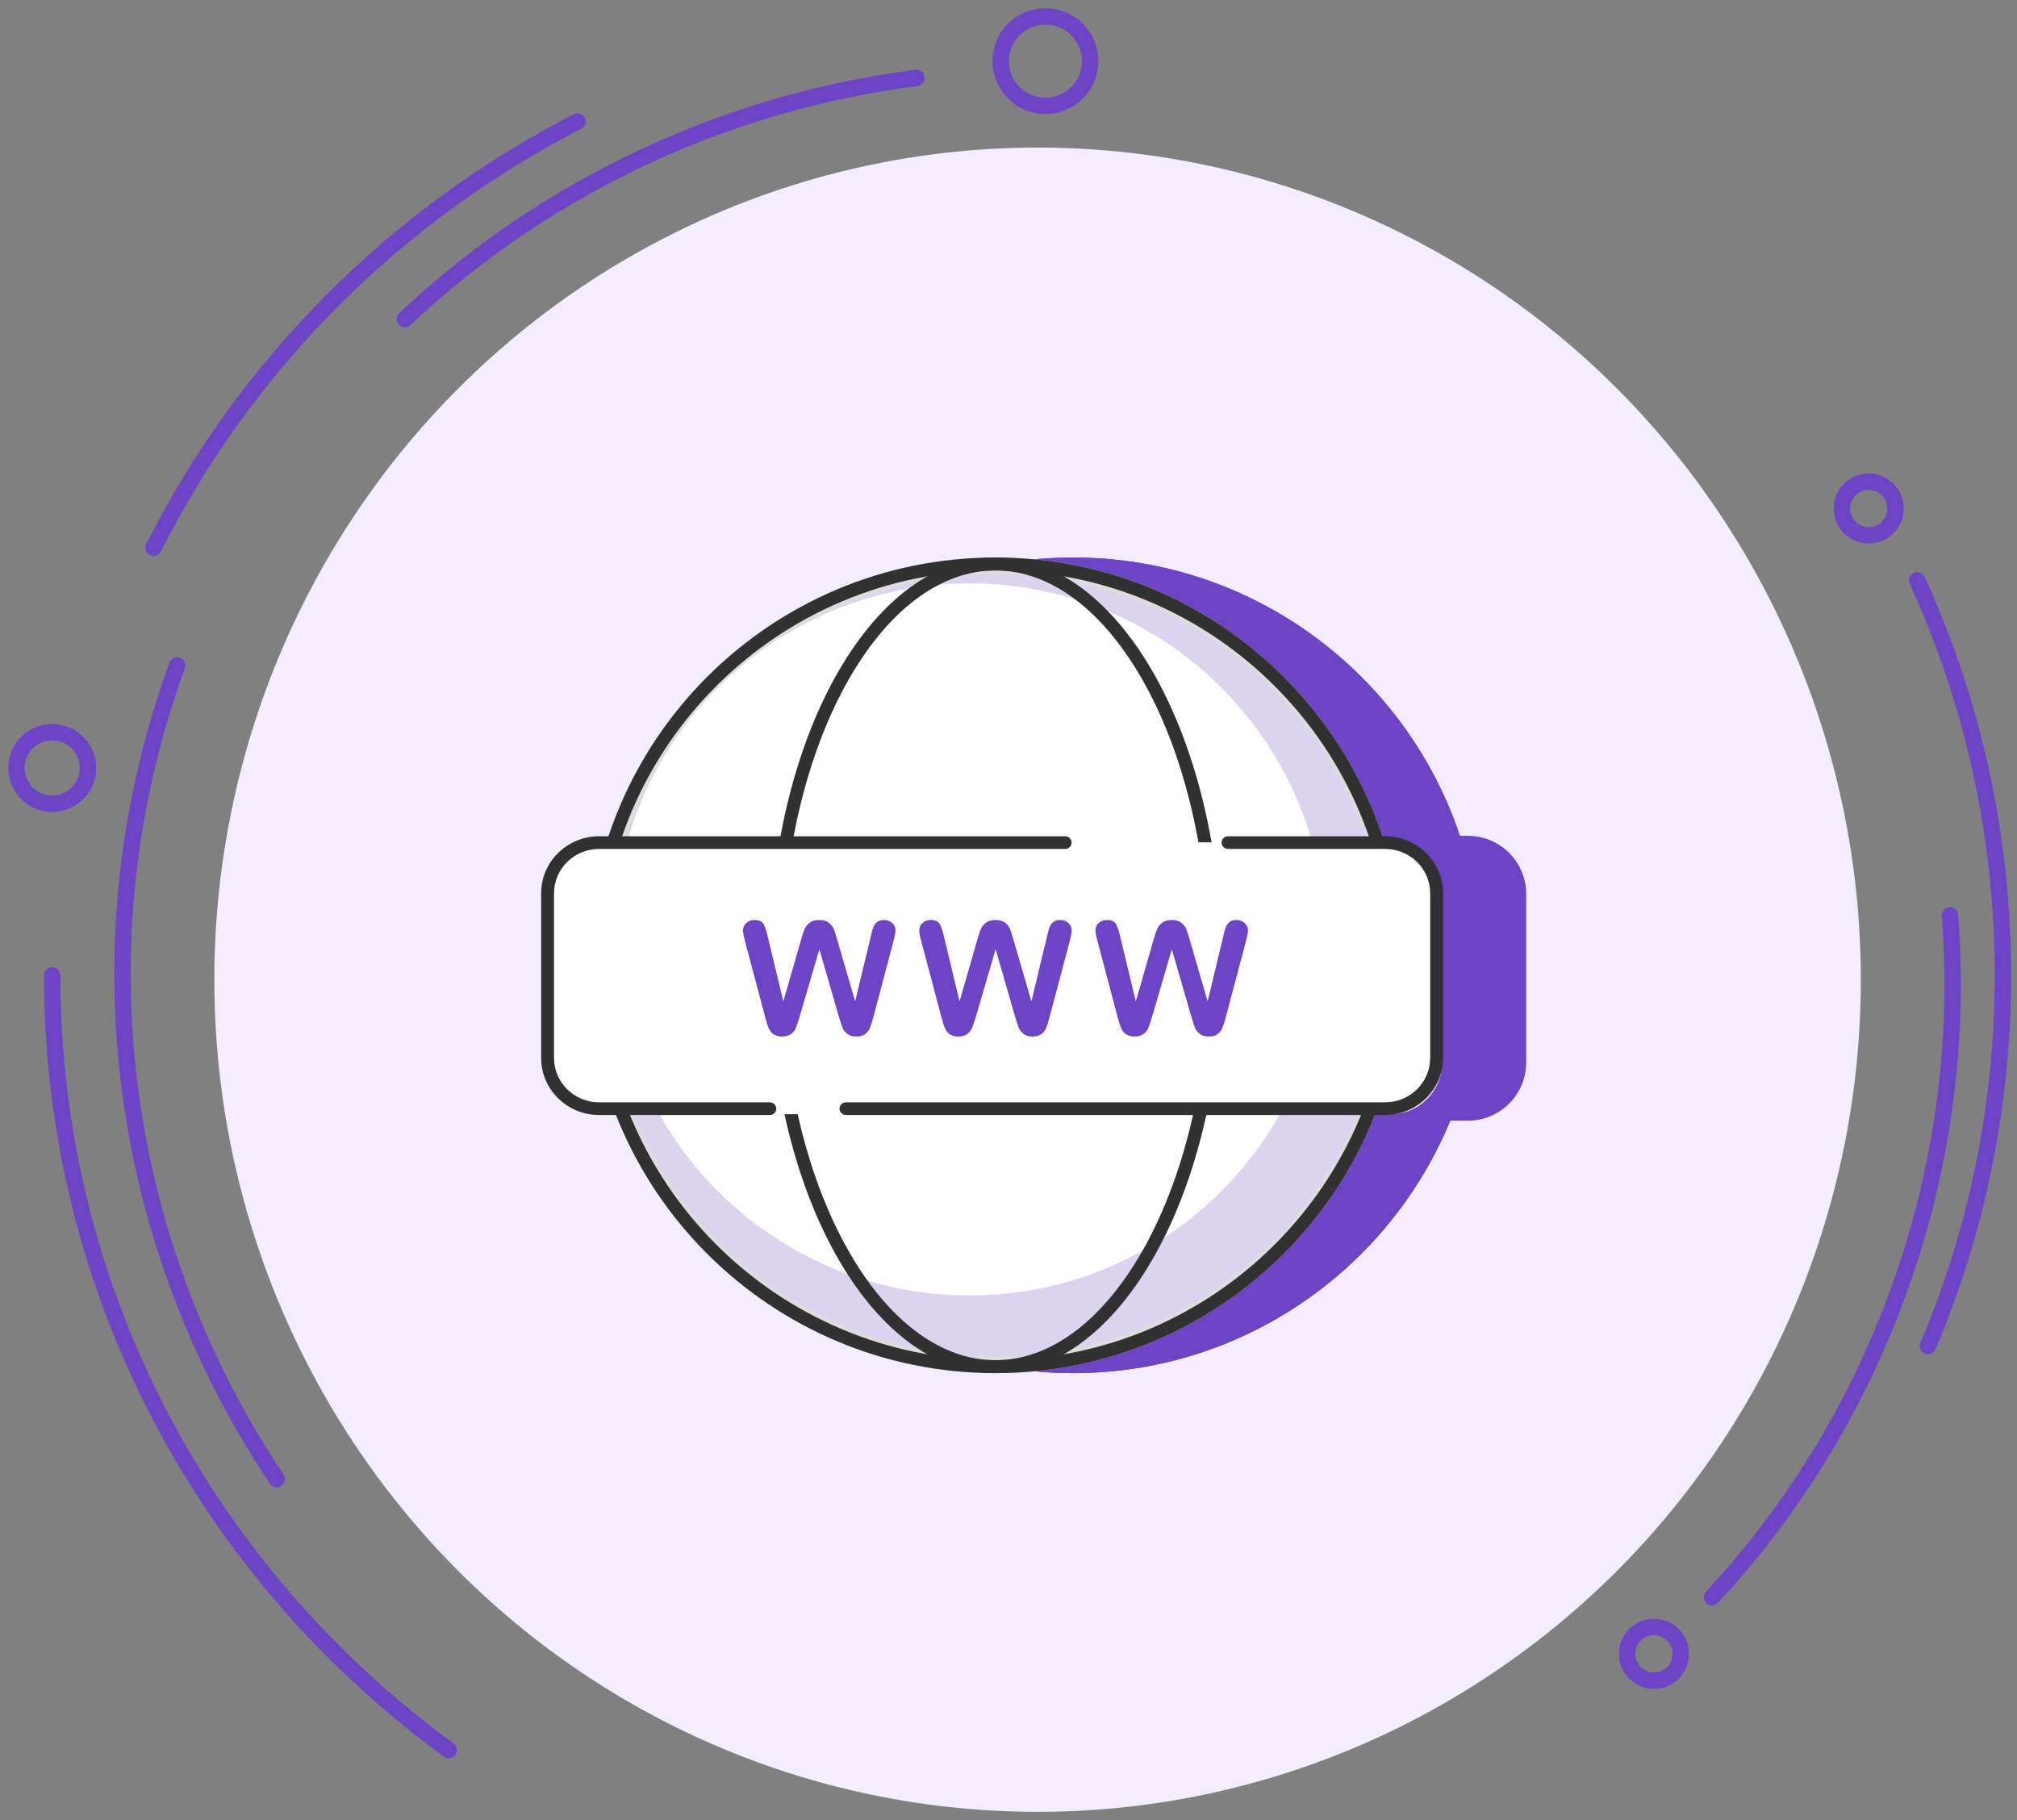 <svg width="123" height="111" viewBox="0 0 123 111" fill="none" xmlns="http://www.w3.org/2000/svg">
<rect x="0" y="0" width="123" height="111" fill="#808080" stroke="none"/>
<ellipse cx="63.274" cy="59.749" rx="50.203" ry="50.749" fill="#F3EEFF"/>
<path d="M3.183 59.486C3.183 78.859 12.697 96.039 27.367 106.726M35.21 7.412C24.053 13.149 14.971 22.274 9.365 33.404M116.913 35.39C120.273 42.742 122.142 50.898 122.142 59.486C122.142 67.499 120.514 75.138 117.567 82.097" stroke="#6E44C6" stroke-linecap="round" stroke-linejoin="round"/>
<path d="M24.685 19.465C33.225 11.409 44.185 6.248 55.88 4.755M118.912 55.823C119.5 63.416 118.514 71.243 115.74 78.85C113.151 85.949 109.247 92.191 104.399 97.407M16.876 90.207C7.388 76.021 4.546 57.741 10.805 40.58" stroke="#6E44C6" stroke-linecap="round" stroke-linejoin="round"/>
<circle cx="63.754" cy="3.728" r="2.728" stroke="#6E44C6"/>
<circle cx="3.183" cy="46.837" r="2.183" stroke="#6E44C6"/>
<circle cx="100.86" cy="100.861" r="1.637" stroke="#6E44C6"/>
<circle cx="113.957" cy="31.013" r="1.637" stroke="#6E44C6"/>
<path d="M90.308 58.871C90.308 72.607 79.173 83.743 65.436 83.743C51.7 83.743 40.565 72.607 40.565 58.871C40.565 45.135 51.7 34 65.436 34C79.173 34 90.308 45.135 90.308 58.871Z" fill="#6E44C6"/>
<path fill-rule="evenodd" clip-rule="evenodd" d="M65.436 82.953C78.737 82.953 89.518 72.171 89.518 58.871C89.518 45.571 78.737 34.79 65.436 34.79C52.137 34.79 41.355 45.571 41.355 58.871C41.355 72.171 52.137 82.953 65.436 82.953ZM65.436 83.743C79.173 83.743 90.308 72.607 90.308 58.871C90.308 45.135 79.173 34 65.436 34C51.7 34 40.565 45.135 40.565 58.871C40.565 72.607 51.7 83.743 65.436 83.743Z" fill="#6E44C6"/>
<path d="M85.57 57.292C85.57 69.283 75.849 79.005 63.857 79.005C51.866 79.005 42.144 69.283 42.144 57.292C42.144 45.3 51.866 35.579 63.857 35.579C75.849 35.579 85.57 45.3 85.57 57.292Z" fill="#6E44C6"/>
<path fill-rule="evenodd" clip-rule="evenodd" d="M74.517 76.075C76.941 71.712 78.464 65.631 78.464 58.871C78.464 52.112 76.941 46.031 74.517 41.668C72.078 37.279 68.835 34.79 65.436 34.79C62.038 34.79 58.795 37.279 56.356 41.668C53.933 46.031 52.409 52.112 52.409 58.871C52.409 65.631 53.933 71.712 56.356 76.075C58.795 80.464 62.038 82.953 65.436 82.953C68.835 82.953 72.078 80.464 74.517 76.075ZM65.436 83.743C73.068 83.743 79.254 72.607 79.254 58.871C79.254 45.135 73.068 34 65.436 34C57.805 34 51.619 45.135 51.619 58.871C51.619 72.607 57.805 83.743 65.436 83.743Z" fill="#6E44C6"/>
<path d="M38.197 54.528C38.197 52.784 39.611 51.37 41.355 51.37H89.518C91.263 51.37 92.677 52.784 92.677 54.528V64.793C92.677 66.537 91.263 67.951 89.518 67.951H41.355C39.611 67.951 38.197 66.537 38.197 64.793V54.528Z" fill="#6E44C6"/>
<path fill-rule="evenodd" clip-rule="evenodd" d="M41.355 51.765C39.829 51.765 38.591 53.002 38.591 54.528V64.793C38.591 66.319 39.829 67.556 41.355 67.556H51.816C52.035 67.556 52.211 67.733 52.211 67.951C52.211 68.169 52.035 68.346 51.816 68.346H41.355C39.392 68.346 37.802 66.755 37.802 64.793V54.528C37.802 52.566 39.392 50.975 41.355 50.975H69.914C70.132 50.975 70.309 51.152 70.309 51.37C70.309 51.588 70.132 51.765 69.914 51.765H41.355ZM79.501 51.37C79.501 51.152 79.678 50.975 79.896 50.975H89.518C91.481 50.975 93.071 52.566 93.071 54.528V64.793C93.071 66.755 91.481 68.346 89.518 68.346H56.481C56.263 68.346 56.086 68.169 56.086 67.951C56.086 67.733 56.263 67.556 56.481 67.556H89.518C91.044 67.556 92.282 66.319 92.282 64.793V54.528C92.282 53.002 91.044 51.765 89.518 51.765H79.896C79.678 51.765 79.501 51.588 79.501 51.37Z" fill="#6E44C6"/>
<path d="M55.889 62.014L54.697 57.893L53.49 62.014C53.396 62.326 53.321 62.551 53.264 62.688C53.21 62.823 53.115 62.945 52.977 63.054C52.84 63.16 52.657 63.214 52.429 63.214C52.245 63.214 52.092 63.181 51.971 63.115C51.854 63.053 51.758 62.964 51.685 62.848C51.611 62.729 51.551 62.59 51.504 62.431C51.457 62.268 51.415 62.118 51.378 61.981L50.151 57.354C50.077 57.086 50.04 56.881 50.04 56.74C50.04 56.562 50.107 56.412 50.241 56.29C50.376 56.168 50.541 56.107 50.739 56.107C51.011 56.107 51.194 56.189 51.288 56.351C51.381 56.514 51.464 56.75 51.534 57.059L52.499 61.071L53.581 57.317C53.661 57.029 53.733 56.81 53.797 56.66C53.861 56.511 53.965 56.381 54.109 56.272C54.253 56.162 54.449 56.107 54.697 56.107C54.949 56.107 55.143 56.165 55.281 56.281C55.421 56.393 55.519 56.517 55.572 56.651C55.626 56.785 55.698 57.007 55.788 57.317L56.88 61.071L57.845 57.059C57.892 56.85 57.936 56.685 57.976 56.567C58.02 56.448 58.092 56.342 58.192 56.248C58.296 56.154 58.445 56.107 58.64 56.107C58.834 56.107 58.999 56.168 59.133 56.29C59.27 56.409 59.339 56.559 59.339 56.74C59.339 56.868 59.302 57.073 59.228 57.354L58.001 61.981C57.917 62.293 57.847 62.523 57.79 62.67C57.736 62.813 57.642 62.94 57.508 63.049C57.378 63.159 57.191 63.214 56.95 63.214C56.722 63.214 56.539 63.16 56.402 63.054C56.264 62.948 56.169 62.829 56.115 62.698C56.062 62.563 55.986 62.335 55.889 62.014Z" fill="#6E44C6"/>
<path d="M66.636 62.014L65.444 57.893L64.237 62.014C64.144 62.326 64.068 62.551 64.011 62.688C63.957 62.823 63.862 62.945 63.724 63.054C63.587 63.16 63.404 63.214 63.176 63.214C62.992 63.214 62.839 63.181 62.719 63.115C62.601 63.053 62.506 62.964 62.432 62.848C62.358 62.729 62.298 62.59 62.251 62.431C62.204 62.268 62.162 62.118 62.125 61.981L60.898 57.354C60.824 57.086 60.788 56.881 60.788 56.74C60.788 56.562 60.855 56.412 60.989 56.29C61.123 56.168 61.289 56.107 61.486 56.107C61.758 56.107 61.941 56.189 62.035 56.351C62.129 56.514 62.211 56.75 62.281 57.059L63.247 61.071L64.328 57.317C64.408 57.029 64.481 56.81 64.544 56.66C64.608 56.511 64.712 56.381 64.856 56.272C65 56.162 65.196 56.107 65.444 56.107C65.696 56.107 65.89 56.165 66.028 56.281C66.168 56.393 66.266 56.517 66.319 56.651C66.373 56.785 66.445 57.007 66.536 57.317L67.627 61.071L68.593 57.059C68.639 56.85 68.683 56.685 68.723 56.567C68.767 56.448 68.839 56.342 68.939 56.248C69.043 56.154 69.193 56.107 69.387 56.107C69.582 56.107 69.746 56.168 69.88 56.29C70.017 56.409 70.086 56.559 70.086 56.74C70.086 56.868 70.049 57.073 69.975 57.354L68.748 61.981C68.665 62.293 68.594 62.523 68.537 62.67C68.484 62.813 68.39 62.94 68.256 63.049C68.125 63.159 67.939 63.214 67.697 63.214C67.469 63.214 67.287 63.16 67.149 63.054C67.012 62.948 66.916 62.829 66.862 62.698C66.809 62.563 66.733 62.335 66.636 62.014Z" fill="#6E44C6"/>
<path d="M77.383 62.014L76.192 57.893L74.985 62.014C74.891 62.326 74.815 62.551 74.758 62.688C74.705 62.823 74.609 62.945 74.472 63.054C74.334 63.16 74.151 63.214 73.924 63.214C73.739 63.214 73.587 63.181 73.466 63.115C73.349 63.053 73.253 62.964 73.179 62.848C73.105 62.729 73.045 62.59 72.998 62.431C72.951 62.268 72.909 62.118 72.872 61.981L71.645 57.354C71.572 57.086 71.535 56.881 71.535 56.74C71.535 56.562 71.602 56.412 71.736 56.29C71.87 56.168 72.036 56.107 72.234 56.107C72.505 56.107 72.688 56.189 72.782 56.351C72.876 56.514 72.958 56.75 73.028 57.059L73.994 61.071L75.075 57.317C75.156 57.029 75.228 56.81 75.291 56.66C75.355 56.511 75.459 56.381 75.603 56.272C75.747 56.162 75.943 56.107 76.192 56.107C76.443 56.107 76.637 56.165 76.775 56.281C76.916 56.393 77.013 56.517 77.067 56.651C77.12 56.785 77.192 57.007 77.283 57.317L78.374 61.071L79.34 57.059C79.387 56.85 79.43 56.685 79.471 56.567C79.514 56.448 79.586 56.342 79.687 56.248C79.791 56.154 79.94 56.107 80.134 56.107C80.329 56.107 80.493 56.168 80.627 56.29C80.765 56.409 80.833 56.559 80.833 56.74C80.833 56.868 80.796 57.073 80.723 57.354L79.496 61.981C79.412 62.293 79.341 62.523 79.284 62.67C79.231 62.813 79.137 62.94 79.003 63.049C78.872 63.159 78.686 63.214 78.445 63.214C78.217 63.214 78.034 63.16 77.896 63.054C77.759 62.948 77.663 62.829 77.61 62.698C77.556 62.563 77.481 62.335 77.383 62.014Z" fill="#6E44C6"/>
<path d="M85.077 58.871C85.077 72.331 74.166 83.243 60.706 83.243C47.246 83.243 36.335 72.331 36.335 58.871C36.335 45.411 47.246 34.5 60.706 34.5C74.166 34.5 85.077 45.411 85.077 58.871Z" fill="#DCD3F1" stroke="#DDDDDD"/>
<path fill-rule="evenodd" clip-rule="evenodd" d="M60.706 82.953C74.006 82.953 84.788 72.171 84.788 58.871C84.788 45.571 74.006 34.79 60.706 34.79C47.406 34.79 36.624 45.571 36.624 58.871C36.624 72.171 47.406 82.953 60.706 82.953ZM60.706 83.743C74.442 83.743 85.577 72.607 85.577 58.871C85.577 45.135 74.442 34 60.706 34C46.97 34 35.835 45.135 35.835 58.871C35.835 72.607 46.97 83.743 60.706 83.743Z" fill="#313131"/>
<path d="M80.84 57.292C80.84 69.283 71.119 79.005 59.127 79.005C47.135 79.005 37.414 69.283 37.414 57.292C37.414 45.3 47.135 35.579 59.127 35.579C71.119 35.579 80.84 45.3 80.84 57.292Z" fill="white"/>
<path fill-rule="evenodd" clip-rule="evenodd" d="M69.786 76.075C72.21 71.712 73.734 65.631 73.734 58.871C73.734 52.112 72.21 46.031 69.786 41.668C67.348 37.279 64.105 34.79 60.706 34.79C57.307 34.79 54.065 37.279 51.626 41.668C49.202 46.031 47.678 52.112 47.678 58.871C47.678 65.631 49.202 71.712 51.626 76.075C54.065 80.464 57.307 82.953 60.706 82.953C64.105 82.953 67.348 80.464 69.786 76.075ZM60.706 83.743C68.337 83.743 74.523 72.607 74.523 58.871C74.523 45.135 68.337 34 60.706 34C53.075 34 46.889 45.135 46.889 58.871C46.889 72.607 53.075 83.743 60.706 83.743Z" fill="#313131"/>
<path d="M33.466 54.528C33.466 52.784 34.88 51.37 36.624 51.37H84.788C86.532 51.37 87.946 52.784 87.946 54.528V64.793C87.946 66.537 86.532 67.951 84.788 67.951H36.624C34.88 67.951 33.466 66.537 33.466 64.793V54.528Z" fill="white"/>
<path fill-rule="evenodd" clip-rule="evenodd" d="M36.536 51.773C35.017 51.773 33.786 52.984 33.786 54.477V64.523C33.786 66.016 35.017 67.227 36.536 67.227H46.946C47.163 67.227 47.339 67.4 47.339 67.614C47.339 67.827 47.163 68 46.946 68H36.536C34.583 68 33 66.443 33 64.523V54.477C33 52.557 34.583 51 36.536 51H64.956C65.173 51 65.349 51.173 65.349 51.386C65.349 51.6 65.173 51.773 64.956 51.773H36.536ZM74.496 51.386C74.496 51.173 74.672 51 74.889 51H84.464C86.417 51 88 52.557 88 54.477V64.523C88 66.443 86.417 68 84.464 68H51.588C51.371 68 51.195 67.827 51.195 67.614C51.195 67.4 51.371 67.227 51.588 67.227H84.464C85.983 67.227 87.214 66.016 87.214 64.523V54.477C87.214 52.984 85.983 51.773 84.464 51.773H74.889C74.672 51.773 74.496 51.6 74.496 51.386Z" fill="#313131"/>
<path d="M51.159 62.014L49.967 57.893L48.76 62.014C48.666 62.326 48.59 62.551 48.533 62.688C48.48 62.823 48.384 62.945 48.247 63.054C48.109 63.16 47.927 63.214 47.699 63.214C47.514 63.214 47.362 63.181 47.241 63.115C47.124 63.053 47.028 62.964 46.954 62.848C46.88 62.729 46.82 62.59 46.773 62.431C46.726 62.268 46.684 62.118 46.648 61.981L45.42 57.354C45.347 57.086 45.31 56.881 45.31 56.74C45.31 56.562 45.377 56.412 45.511 56.29C45.645 56.168 45.811 56.107 46.009 56.107C46.28 56.107 46.463 56.189 46.557 56.351C46.651 56.514 46.733 56.75 46.803 57.059L47.769 61.071L48.85 57.317C48.931 57.029 49.003 56.81 49.066 56.66C49.13 56.511 49.234 56.381 49.378 56.272C49.522 56.162 49.719 56.107 49.967 56.107C50.218 56.107 50.413 56.165 50.55 56.281C50.691 56.393 50.788 56.517 50.842 56.651C50.895 56.785 50.968 57.007 51.058 57.317L52.149 61.071L53.115 57.059C53.162 56.85 53.205 56.685 53.246 56.567C53.289 56.448 53.361 56.342 53.462 56.248C53.566 56.154 53.715 56.107 53.909 56.107C54.104 56.107 54.268 56.168 54.402 56.29C54.54 56.409 54.608 56.559 54.608 56.74C54.608 56.868 54.572 57.073 54.498 57.354L53.271 61.981C53.187 62.293 53.117 62.523 53.059 62.67C53.006 62.813 52.912 62.94 52.778 63.049C52.647 63.159 52.461 63.214 52.22 63.214C51.992 63.214 51.809 63.16 51.672 63.054C51.534 62.948 51.438 62.829 51.385 62.698C51.331 62.563 51.256 62.335 51.159 62.014Z" fill="#6E44C6"/>
<path d="M61.906 62.014L60.714 57.893L59.507 62.014C59.413 62.326 59.338 62.551 59.281 62.688C59.227 62.823 59.131 62.945 58.994 63.054C58.856 63.16 58.674 63.214 58.446 63.214C58.261 63.214 58.109 63.181 57.988 63.115C57.871 63.053 57.775 62.964 57.702 62.848C57.628 62.729 57.567 62.59 57.52 62.431C57.474 62.268 57.432 62.118 57.395 61.981L56.168 57.354C56.094 57.086 56.057 56.881 56.057 56.74C56.057 56.562 56.124 56.412 56.258 56.29C56.392 56.168 56.558 56.107 56.756 56.107C57.028 56.107 57.21 56.189 57.304 56.351C57.398 56.514 57.48 56.75 57.551 57.059L58.516 61.071L59.597 57.317C59.678 57.029 59.75 56.81 59.814 56.66C59.877 56.511 59.981 56.381 60.126 56.272C60.27 56.162 60.466 56.107 60.714 56.107C60.965 56.107 61.16 56.165 61.297 56.281C61.438 56.393 61.535 56.517 61.589 56.651C61.643 56.785 61.715 57.007 61.805 57.317L62.897 61.071L63.862 57.059C63.909 56.85 63.953 56.685 63.993 56.567C64.036 56.448 64.109 56.342 64.209 56.248C64.313 56.154 64.462 56.107 64.657 56.107C64.851 56.107 65.015 56.168 65.15 56.29C65.287 56.409 65.356 56.559 65.356 56.74C65.356 56.868 65.319 57.073 65.245 57.354L64.018 61.981C63.934 62.293 63.864 62.523 63.807 62.67C63.753 62.813 63.659 62.94 63.525 63.049C63.394 63.159 63.208 63.214 62.967 63.214C62.739 63.214 62.556 63.16 62.419 63.054C62.281 62.948 62.186 62.829 62.132 62.698C62.078 62.563 62.003 62.335 61.906 62.014Z" fill="#6E44C6"/>
<path d="M72.653 62.014L71.461 57.893L70.254 62.014C70.16 62.326 70.085 62.551 70.028 62.688C69.974 62.823 69.879 62.945 69.741 63.054C69.604 63.16 69.421 63.214 69.193 63.214C69.009 63.214 68.856 63.181 68.735 63.115C68.618 63.053 68.522 62.964 68.449 62.848C68.375 62.729 68.315 62.59 68.268 62.431C68.221 62.268 68.179 62.118 68.142 61.981L66.915 57.354C66.841 57.086 66.804 56.881 66.804 56.74C66.804 56.562 66.871 56.412 67.005 56.29C67.139 56.168 67.305 56.107 67.503 56.107C67.775 56.107 67.957 56.189 68.051 56.351C68.145 56.514 68.227 56.75 68.298 57.059L69.263 61.071L70.345 57.317C70.425 57.029 70.497 56.81 70.561 56.66C70.625 56.511 70.728 56.381 70.873 56.272C71.017 56.162 71.213 56.107 71.461 56.107C71.713 56.107 71.907 56.165 72.044 56.281C72.185 56.393 72.282 56.517 72.336 56.651C72.39 56.785 72.462 57.007 72.552 57.317L73.644 61.071L74.609 57.059C74.656 56.85 74.7 56.685 74.74 56.567C74.784 56.448 74.856 56.342 74.956 56.248C75.06 56.154 75.209 56.107 75.404 56.107C75.598 56.107 75.763 56.168 75.897 56.29C76.034 56.409 76.103 56.559 76.103 56.74C76.103 56.868 76.066 57.073 75.992 57.354L74.765 61.981C74.681 62.293 74.611 62.523 74.554 62.67C74.5 62.813 74.406 62.94 74.272 63.049C74.141 63.159 73.956 63.214 73.714 63.214C73.486 63.214 73.303 63.16 73.166 63.054C73.028 62.948 72.933 62.829 72.879 62.698C72.826 62.563 72.75 62.335 72.653 62.014Z" fill="#6E44C6"/>
</svg>
